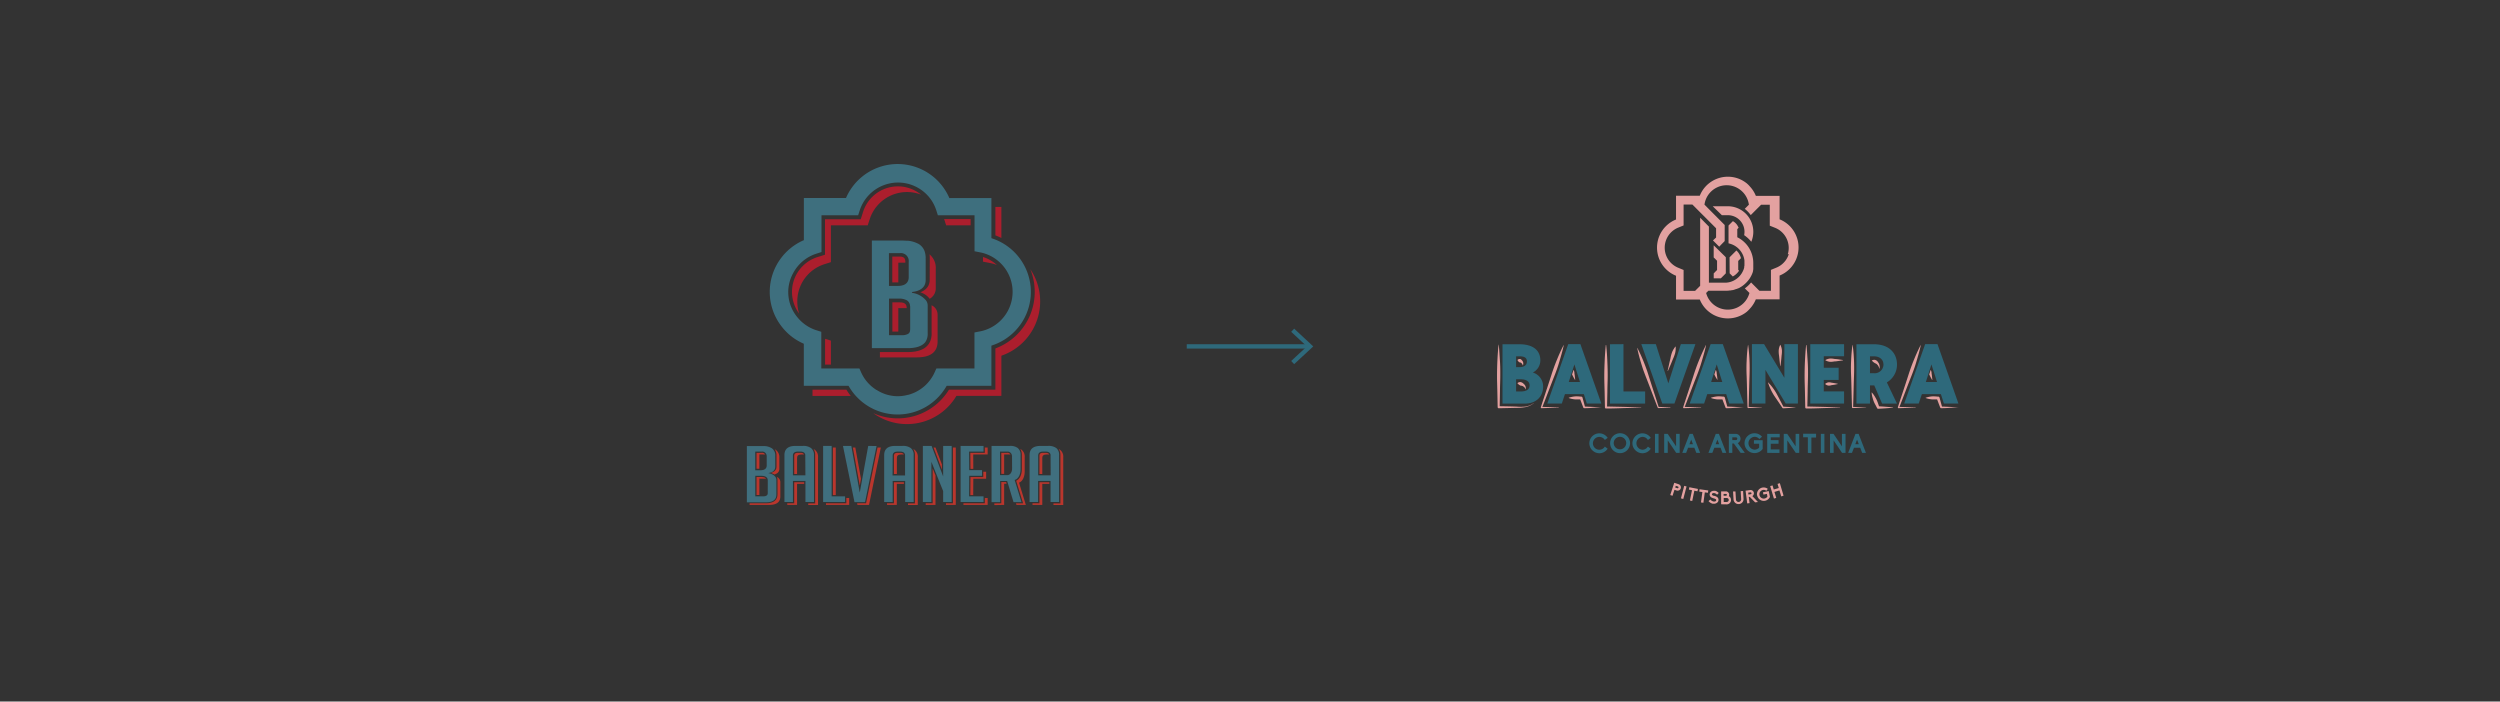 <svg xmlns="http://www.w3.org/2000/svg" id="a2d80be3-20e3-49c9-8e0f-8002b864ca03" data-name="Layer 1" viewBox="0 0 800 224.49"><rect x="0" y="0" width="800" height="224.49" fill="#333333" stroke="none"/><defs><style>.ad68091c-f1ea-4535-9a52-f9cb3784d7a5{fill:#ba362d;}.ae9fb0b2-416d-45b5-99b3-67de7b9835ef{fill:#406f7e;}.a57ff149-56e6-41d8-8b4f-928965c4f06d,.f44a8658-e4c8-4082-8a4b-0cf2c2397cd9{fill:none;}.b0e03ac2-1eb1-41ef-9434-daec427d2589{fill:#ac1e2d;}.ee70e890-f36e-45e0-91da-a07975515336{fill:#3e6f7e;}.e1ac772a-52f3-47e8-8911-004b49c58104{fill:#fff;}.b742ad73-7e64-4050-9c5a-1b985e7008b1{fill:#e3a1a0;}.a3270ece-fdac-48fe-b2cc-583aa04e0f63{fill:#2e697b;}.f44a8658-e4c8-4082-8a4b-0cf2c2397cd9{stroke:#2e697b;stroke-miterlimit:10;stroke-width:1.39px;}</style></defs><title>cambio-01</title><path class="ad68091c-f1ea-4535-9a52-f9cb3784d7a5" d="M244.82,145.43a1.07,1.07,0,0,0-1.08-.52h-1.65V150H243v-4.6Z"></path><path class="ad68091c-f1ea-4535-9a52-f9cb3784d7a5" d="M248.57,152.62a1.76,1.76,0,0,1,.23.89v4.6c0,1.95-1.26,2.94-3.75,2.94h-5.18v.52h6.29q3.56,0,3.55-2.74v-4.6A1.79,1.79,0,0,0,248.57,152.62Z"></path><path class="ad68091c-f1ea-4535-9a52-f9cb3784d7a5" d="M248.48,149.34c0,1-.62,1.69-1.84,2a4.81,4.81,0,0,1,1.16.5q1.59-.47,1.59-1.8v-3.53a2.9,2.9,0,0,0-1.47-2.77,3.54,3.54,0,0,1,.56,2.05Z"></path><path class="ad68091c-f1ea-4535-9a52-f9cb3784d7a5" d="M244.73,153.18l.4,0c-.18-.3-.6-.54-1.52-.54h-1.52v5.76H243v-5.24Z"></path><path class="ad68091c-f1ea-4535-9a52-f9cb3784d7a5" d="M260.35,143.67a3.5,3.5,0,0,1,.51,2v15.42h-2.22v.52h3.13V146.35A2.75,2.75,0,0,0,260.35,143.67Z"></path><path class="ad68091c-f1ea-4535-9a52-f9cb3784d7a5" d="M256.16,144.91h-.85c-1,0-1.16.5-1.16.87v5.91h.91v-5.18c0-.72.46-1.08,1.37-1.08h.84C257.17,145.16,256.89,144.91,256.16,144.91Z"></path><polygon class="ad68091c-f1ea-4535-9a52-f9cb3784d7a5" points="254.15 154.32 254.15 161.05 251.93 161.05 251.93 161.57 255.06 161.57 255.06 154.84 257.33 154.84 257.33 154.32 254.15 154.32"></polygon><polygon class="ad68091c-f1ea-4535-9a52-f9cb3784d7a5" points="275.51 153.22 273.7 143.21 272.92 143.21 275.13 155.37 275.51 153.22"></polygon><polygon class="ad68091c-f1ea-4535-9a52-f9cb3784d7a5" points="277.14 161.05 274.28 161.05 274.38 161.57 278.09 161.57 281.86 143.21 280.81 143.21 277.14 161.05"></polygon><path class="ad68091c-f1ea-4535-9a52-f9cb3784d7a5" d="M292.27,143.67a3.59,3.59,0,0,1,.51,2v15.42h-2.22v.52h3.13V146.35A2.77,2.77,0,0,0,292.27,143.67Z"></path><polygon class="ad68091c-f1ea-4535-9a52-f9cb3784d7a5" points="286.06 154.32 286.06 161.05 283.85 161.05 283.85 161.57 286.98 161.57 286.98 154.84 289.25 154.84 289.25 154.32 286.06 154.32"></polygon><path class="ad68091c-f1ea-4535-9a52-f9cb3784d7a5" d="M288.08,144.91h-.85c-1,0-1.17.5-1.17.87v5.91H287v-5.18c0-.72.45-1.08,1.36-1.08h.85C289.09,145.16,288.81,144.91,288.08,144.91Z"></path><polygon class="ad68091c-f1ea-4535-9a52-f9cb3784d7a5" points="301.4 148.6 299.36 143.21 298.74 143.21 301.4 150.25 301.4 148.6"></polygon><polygon class="ad68091c-f1ea-4535-9a52-f9cb3784d7a5" points="304.94 161.05 302.72 161.05 302.72 161.57 305.85 161.57 305.85 143.21 304.94 143.21 304.94 161.05"></polygon><polygon class="ad68091c-f1ea-4535-9a52-f9cb3784d7a5" points="298.45 161.05 296.23 161.05 296.23 161.57 299.36 161.57 299.36 152.15 298.45 149.87 298.45 161.05"></polygon><polygon class="ad68091c-f1ea-4535-9a52-f9cb3784d7a5" points="310.55 152.67 310.51 158.42 311.43 158.42 311.46 153.19 315.56 153.19 315.56 150.96 314.65 150.96 314.65 152.67 310.55 152.67"></polygon><polygon class="ad68091c-f1ea-4535-9a52-f9cb3784d7a5" points="315.14 144.91 310.51 144.91 310.55 150.04 311.46 150.04 311.43 145.43 316.05 145.43 316.05 143.21 315.14 143.21 315.14 144.91"></polygon><polygon class="ad68091c-f1ea-4535-9a52-f9cb3784d7a5" points="308.3 161.05 308.3 161.57 316.05 161.57 316.05 159.35 315.14 159.35 315.14 161.05 308.3 161.05"></polygon><path class="ad68091c-f1ea-4535-9a52-f9cb3784d7a5" d="M322.27,144.91h-1.85v6.73h.91v-6.21h2A1.06,1.06,0,0,0,322.27,144.91Z"></path><path class="ad68091c-f1ea-4535-9a52-f9cb3784d7a5" d="M327.9,150.88v-4.53a2.76,2.76,0,0,0-1.42-2.71,3.56,3.56,0,0,1,.51,2v4.53c0,1.76-.7,3.18-1.81,3.67l2.21,7.22h-2.28l.16.52h3l-2.18-7.13C327.29,154,327.9,152.48,327.9,150.88Z"></path><polygon class="ad68091c-f1ea-4535-9a52-f9cb3784d7a5" points="320.42 154.27 320.42 161.05 318.19 161.09 318.19 161.63 321.33 161.57 321.33 154.79 322.11 154.79 321.96 154.27 320.42 154.27"></polygon><path class="ad68091c-f1ea-4535-9a52-f9cb3784d7a5" d="M338.82,143.67a3.59,3.59,0,0,1,.51,2v15.42h-2.22v.52h3.13V146.35A2.77,2.77,0,0,0,338.82,143.67Z"></path><path class="ad68091c-f1ea-4535-9a52-f9cb3784d7a5" d="M334.63,144.91h-.85c-1,0-1.16.5-1.16.87v5.91h.91v-5.18c0-.72.45-1.08,1.36-1.08h.85C335.64,145.16,335.36,144.91,334.63,144.91Z"></path><polygon class="ad68091c-f1ea-4535-9a52-f9cb3784d7a5" points="332.62 154.32 332.62 161.05 330.4 161.05 330.4 161.57 333.53 161.57 333.53 154.84 335.79 154.84 335.79 154.32 332.62 154.32"></polygon><rect class="ad68091c-f1ea-4535-9a52-f9cb3784d7a5" x="266.53" y="143.21" width="0.91" height="15.22"></rect><polygon class="ad68091c-f1ea-4535-9a52-f9cb3784d7a5" points="270.83 161.05 264.32 161.05 264.32 161.57 271.74 161.57 271.74 159.35 270.83 159.35 270.83 161.05"></polygon><path class="ae9fb0b2-416d-45b5-99b3-67de7b9835ef" d="M247.89,152.34h0a2.06,2.06,0,0,0-.48-.38,3,3,0,0,0-.57-.29h0a4.6,4.6,0,0,0-.86-.26h0l-.12,0v-.06l.12,0H246a4.43,4.43,0,0,0,.72-.19h0a1.85,1.85,0,0,0,1.36-1.76v-3.53a2.76,2.76,0,0,0-1.06-2.4,4.88,4.88,0,0,0-2.91-.72H239v18h6.09c2.25,0,3.35-.83,3.35-2.54v-4.6A1.64,1.64,0,0,0,247.89,152.34Zm-6.21-7.83h2.06a1.39,1.39,0,0,1,1.53,1,2,2,0,0,1,.08.57v2.86c0,.7-.35,1.54-2,1.54h-1.67Zm4,13.32c0,.45-.25,1-1.44,1h-2.55v-6.57h1.93c1.31,0,1.83.48,2,1a1.64,1.64,0,0,1,.07.48Z"></path><path class="ae9fb0b2-416d-45b5-99b3-67de7b9835ef" d="M259.51,143.37a4.16,4.16,0,0,0-2.6-.68h-2.35c-2.38,0-3.54,1-3.54,2.94v15h2.72v-6.73h4v6.73h2.73v-15A2.67,2.67,0,0,0,259.51,143.37Zm-1.78,8.73h-4v-6.32c0-.58.28-1.27,1.57-1.27h.85c1.07,0,1.44.47,1.54,1a1.63,1.63,0,0,1,0,.31Z"></path><path class="ae9fb0b2-416d-45b5-99b3-67de7b9835ef" d="M277.83,142.69l-2.11,11.66h0l-.6,3.29-2.61-14.43-.09-.52h-2.67l3.69,18h3.37l3.58-17.44.11-.52Z"></path><path class="ae9fb0b2-416d-45b5-99b3-67de7b9835ef" d="M291.43,143.37a4.16,4.16,0,0,0-2.6-.68h-2.35c-2.38,0-3.54,1-3.54,2.94v15h2.72v-6.73h4v6.73h2.72v-15A2.66,2.66,0,0,0,291.43,143.37Zm-5.77,2.41c0-.58.27-1.27,1.57-1.27h.85c1.07,0,1.44.47,1.54,1a1.63,1.63,0,0,1,0,.31v6.32h-4Z"></path><polygon class="ae9fb0b2-416d-45b5-99b3-67de7b9835ef" points="301.81 142.69 301.81 149.67 301.81 152.47 298.31 143.21 298.11 142.69 295.32 142.69 295.32 160.65 296.23 160.65 298.05 160.65 298.05 147.78 299.36 151.06 301.81 157.15 301.81 160.65 302.72 160.65 304.53 160.65 304.53 143.21 304.53 142.69 301.81 142.69"></polygon><polygon class="ae9fb0b2-416d-45b5-99b3-67de7b9835ef" points="307.39 142.69 307.39 160.65 308.3 160.65 314.73 160.65 314.73 159.35 314.73 158.83 311.43 158.83 310.11 158.83 310.15 152.26 314.25 152.26 314.25 150.96 314.25 150.44 311.46 150.44 310.15 150.44 310.11 144.51 314.73 144.51 314.73 143.21 314.73 142.69 307.39 142.69"></polygon><path class="ae9fb0b2-416d-45b5-99b3-67de7b9835ef" d="M324.69,153.59l.18-.07c1-.36,1.72-1.68,1.72-3.36v-4.53a2.7,2.7,0,0,0-.93-2.28,3.89,3.89,0,0,0-2.45-.66H317.3l0,18h.92l1.83,0v-6.78h2.24l.28.92,1.76,5.86h2.54Zm-.82-3.59c0,1-.55,2.05-1.6,2.05H320v-7.53h2.25a1.38,1.38,0,0,1,1.52,1,2,2,0,0,1,.08.57Z"></path><path class="ae9fb0b2-416d-45b5-99b3-67de7b9835ef" d="M338,143.37a4.16,4.16,0,0,0-2.6-.68H333c-2.38,0-3.54,1-3.54,2.94v15h2.72v-6.73h4v6.73h2.72v-15A2.66,2.66,0,0,0,338,143.37Zm-1.78,8.73h-4v-6.32c0-.58.27-1.27,1.57-1.27h.85c1.07,0,1.44.47,1.54,1a1.63,1.63,0,0,1,0,.31Z"></path><polygon class="ae9fb0b2-416d-45b5-99b3-67de7b9835ef" points="267.44 158.83 266.13 158.83 266.13 143.21 266.13 142.69 263.4 142.69 263.4 160.65 264.32 160.65 270.42 160.65 270.42 159.35 270.42 158.83 267.44 158.83"></polygon><path class="a57ff149-56e6-41d8-8b4f-928965c4f06d" d="M288,77a8.88,8.88,0,0,1,3.2.92A8.78,8.78,0,0,0,288,77Z"></path><path class="a57ff149-56e6-41d8-8b4f-928965c4f06d" d="M289.44,77l.31,0Z"></path><path class="a57ff149-56e6-41d8-8b4f-928965c4f06d" d="M289.55,77.93l.1.07Z"></path><path class="a57ff149-56e6-41d8-8b4f-928965c4f06d" d="M290.67,107.17a1.27,1.27,0,0,0,.94-1.16A1.65,1.65,0,0,1,290.67,107.17Z"></path><path class="b0e03ac2-1eb1-41ef-9434-daec427d2589" d="M289.71,84.06V83.8c0-1.18-.51-1.69-1.72-1.69h-2.46v8.25h1.93V84.06Z"></path><path class="b0e03ac2-1eb1-41ef-9434-daec427d2589" d="M290.14,98.6v-.19c0-1.66-1.67-1.66-2.39-1.66h-2.19v9.37h1.9V98.6Z"></path><path class="b0e03ac2-1eb1-41ef-9434-daec427d2589" d="M297.5,89.59c0,1.36-.58,3-3,3.94a6,6,0,0,1,3,2.08,3.79,3.79,0,0,0,1.94-3.33V86.12a5.6,5.6,0,0,0-2-4.73,9.48,9.48,0,0,1,.09,1.33Z"></path><path class="b0e03ac2-1eb1-41ef-9434-daec427d2589" d="M298.13,106.66c0,4.94-4.11,6-7.56,6h-9v1.7h11.8q6.66,0,6.66-5.13v-8.63a3.27,3.27,0,0,0-1.92-2.91v9Z"></path><path class="b0e03ac2-1eb1-41ef-9434-daec427d2589" d="M329.69,86.14a19.3,19.3,0,0,1-11.16,25.36v13.2H303.67a19.23,19.23,0,0,1-24.23,7.51,18.38,18.38,0,0,0,26.62-5.54h14.38V113.83a18.38,18.38,0,0,0,9.25-27.69Z"></path><path class="b0e03ac2-1eb1-41ef-9434-daec427d2589" d="M316.92,84.19a12.14,12.14,0,0,1,2.08.61,11.57,11.57,0,0,0-4.45-2.56v1.48Z"></path><path class="b0e03ac2-1eb1-41ef-9434-daec427d2589" d="M260,124.7v2h12.24a19.4,19.4,0,0,1-1.39-2Z"></path><path class="b0e03ac2-1eb1-41ef-9434-daec427d2589" d="M255.14,96.44a12.45,12.45,0,0,1,8.69-11.9l2.06-.66V72.11h11.78l.65-2a12.54,12.54,0,0,1,16.41-7.83,11.69,11.69,0,0,0-18.52,5.44l-.78,2.44H264V81.5l-2.45.78a11.68,11.68,0,0,0-5.82,18.07A12.65,12.65,0,0,1,255.14,96.44Z"></path><polygon class="b0e03ac2-1eb1-41ef-9434-daec427d2589" points="264.03 108.41 264.03 116.68 265.89 116.68 265.89 109 264.03 108.41"></polygon><path class="b0e03ac2-1eb1-41ef-9434-daec427d2589" d="M320.44,76.15V66.21h-1.91v9.11A20.38,20.38,0,0,1,320.44,76.15Z"></path><polygon class="b0e03ac2-1eb1-41ef-9434-daec427d2589" points="310.6 72.11 310.6 70.11 302.13 70.11 302.77 72.11 310.6 72.11"></polygon><path class="ee70e890-f36e-45e0-91da-a07975515336" d="M296.32,96.13h0a7,7,0,0,0-3.68-2.27,2.11,2.11,0,0,0-.3-.07l-.51-.11v-.24l.55-.08c.33-.06.63-.12.91-.2h0c2.92-.84,2.92-3,2.92-3.57V82.72a6.76,6.76,0,0,0-.28-2.15A4.48,4.48,0,0,0,293.85,78l-.1-.06-.06,0a8.88,8.88,0,0,0-3.2-.91h0l-.31,0c-.45,0-.92-.06-1.43-.06H279v34.44h11.44c2.73,0,4.62-.64,5.67-1.94a4.59,4.59,0,0,0,.75-2.73v-9a2.67,2.67,0,0,0-.08-.64A2.84,2.84,0,0,0,296.32,96.13ZM284.46,81H288a2.53,2.53,0,0,1,2.79,2.81v4.86c0,2.39-2,2.8-3.32,2.82h-3Zm6.8,17.63v6.7a2.8,2.8,0,0,1-.05.48,1.31,1.31,0,0,1-.94,1.17,3.56,3.56,0,0,1-1.51.28h-4.27V95.55h3.28a4.82,4.82,0,0,1,2.07.39,2.06,2.06,0,0,1,1.34,1.65,4.11,4.11,0,0,1,.08.77Z"></path><path class="ee70e890-f36e-45e0-91da-a07975515336" d="M325.67,81.86h0a18,18,0,0,0-8-5.5l-.42-.14V63.38H303.8l-.17-.37a17.83,17.83,0,0,0-2.4-3.86h0a17.58,17.58,0,0,0-4.2-3.77A18,18,0,0,0,270.88,63l-.17.37H257.24V76.85l-.37.16a18,18,0,0,0-7,5.67,18,18,0,0,0,0,21.47,18.71,18.71,0,0,0,2.78,3,18,18,0,0,0,4.2,2.68l.37.17v13.46h14.31l.19.31a18.27,18.27,0,0,0,2.14,2.92h0a18.49,18.49,0,0,0,1.41,1.39,18,18,0,0,0,27.48-4.31l.19-.31h14.31V110.61l.42-.15a18,18,0,0,0,8-28.6Zm-12,24.17-1.84.36V117.9H299.65l-.61,1.34a12.92,12.92,0,0,1-8.45,7.12l-.12,0a12.32,12.32,0,0,1-3.22.43,12.45,12.45,0,0,1-6.71-2l-.07,0-.48-.32a12.83,12.83,0,0,1-3.58-3.72h0a14,14,0,0,1-.82-1.53L275,117.9H262.81V106.17l-1.6-.5a12.84,12.84,0,0,1-6-4.09l0,0a12.54,12.54,0,0,1-1.39-14.2,12.85,12.85,0,0,1,7.46-6.22l1.6-.51V68.89h11.73l.51-1.59a12.9,12.9,0,0,1,23-3.13,13.27,13.27,0,0,1,1.49,3.13l.51,1.59h11.73V80.4l1.84.36c.3.06.59.13.89.21a12.89,12.89,0,0,1-.89,25.06Z"></path><path class="e1ac772a-52f3-47e8-8911-004b49c58104" d="M289.57,77.9l.06,0Z"></path><path class="e1ac772a-52f3-47e8-8911-004b49c58104" d="M289.59,77h0Z"></path><path class="b742ad73-7e64-4050-9c5a-1b985e7008b1" d="M553.49,87.47l1,1a5.4,5.4,0,0,0,2-1.84l-.26-.26V83.5l.88-.89a5,5,0,0,0-1.46-2.46l-2.19,2.19Z"></path><path class="b742ad73-7e64-4050-9c5a-1b985e7008b1" d="M569.47,70.28V62.67h-7.6a9.69,9.69,0,0,0-1.91-3,8.58,8.58,0,0,0-1-1,10.07,10.07,0,0,0-1.79-1.14,9.69,9.69,0,0,0-9.13.34,6.1,6.1,0,0,0-.6.38,9.63,9.63,0,0,0-1.61,1.38,9.79,9.79,0,0,0-1.9,3h-7.6v7.61a9.7,9.7,0,0,0,0,18v7.6h7.6a9.5,9.5,0,0,0,.63,1.28,9.64,9.64,0,0,0,2.88,3.08c.19.13.39.26.6.38a9.73,9.73,0,0,0,9.13.33,9.48,9.48,0,0,0,1.79-1.13,10.56,10.56,0,0,0,1-1,9.62,9.62,0,0,0,1.91-3h7.6v-7.6a9.71,9.71,0,0,0,0-18Zm2.95,11a6.86,6.86,0,0,1-2.63,3.63,8.7,8.7,0,0,1-.89.53c-.16.07-.32.15-.48.21l-1.72.71v6.69H563l-2.65-2.66a10.59,10.59,0,0,1-2,1.89l1.47,1.47a7.17,7.17,0,0,1-13.86,0l.72-.71h5.58a8.54,8.54,0,0,0,1.34-.1l.21,0,.46-.09.16,0,.52-.14.16-.06.54-.19.11,0,.49-.22.08,0c.18-.09.36-.18.53-.28l.09-.06a5.84,5.84,0,0,0,.53-.33h0a9.45,9.45,0,0,0,2-1.89h0l.22-.29v0l.2-.28,0,0,.18-.29,0,0c.06-.1.12-.2.17-.3v0a8.06,8.06,0,0,0,.6-1.34v0l.09-.26a.93.93,0,0,1,0-.13l.06-.23s0-.11,0-.16a2.25,2.25,0,0,1,.05-.22c0-.06,0-.12,0-.19s0-.13,0-.2l0-.21,0-.19,0-.23c0-.06,0-.12,0-.18s0-.18,0-.27,0-.1,0-.15,0-.28,0-.42a9.18,9.18,0,0,0-5.12-8.22v-2.6l.43-.44a6.82,6.82,0,0,0-.34-.66,3.88,3.88,0,0,0-1.5-1.45l-1.39,1.39v5.71a4.37,4.37,0,0,1,.49.12l.18.06.29.1.22.08.21.1.26.12.11.06a6.46,6.46,0,0,1,3.13,3.85h0c.05.18.09.36.13.54v0a4.46,4.46,0,0,1,.07.51s0,.06,0,.09q0,.3,0,.6a5.25,5.25,0,0,1,0,.56,1.36,1.36,0,0,0,0,.2c0,.11,0,.22-.05.33s0,.17,0,.26l-.06.25c0,.1-.05.2-.08.29l-.06.18c0,.11-.08.22-.13.34v0a6.43,6.43,0,0,1-2.71,3.09h0l-.17.1h0a6.25,6.25,0,0,1-2.68.76h-5.43V72.51l-2.8-2.84V91.46l-1.62,1.62h-3.68V86.39l-1.72-.71a6.93,6.93,0,0,1,0-12.84l1.72-.7v-6.7h2.8l7.6,7.61V76l-1,.94,2,2,.68-.71,1.07-1.09V72l-6.47-6.51h0v0h0v0a7.17,7.17,0,0,1,14.22.06h-.05v0l-1.28,1.28a9.64,9.64,0,0,1,1.92,2l3.3-3.31h2.79v6.7l1.75.7a6.94,6.94,0,0,1,4,8.47Z"></path><path class="b742ad73-7e64-4050-9c5a-1b985e7008b1" d="M552.89,66h-4.82L551,68.86h1.91a5.33,5.33,0,0,1,5.33,5.33,6.14,6.14,0,0,1-.11,1.06,10.54,10.54,0,0,1,2.29,2.12,8.39,8.39,0,0,0,.64-3.18A8.17,8.17,0,0,0,552.89,66Z"></path><polygon class="b742ad73-7e64-4050-9c5a-1b985e7008b1" points="548.38 78.5 548.38 82.38 549.46 83.44 549.46 86.39 548.39 87.48 548.39 89.06 550.67 89.06 552.26 87.47 552.26 82.32 548.38 78.5"></polygon><path class="b742ad73-7e64-4050-9c5a-1b985e7008b1" d="M563.67,130.36l-4.11-.15c.11-3.27.16-6.55.28-9.82.06-1.67.07-3.34,0-5s-.2-3.33-.43-5c0,0,0,0,0,0a.05.05,0,0,0-.05,0,49.85,49.85,0,0,0-.43,5c-.09,1.67-.08,3.34,0,5,.12,3.34.16,6.68.28,10h0a.19.19,0,0,0,.21.19l4.32-.15a.05.05,0,0,0,0-.1Z"></path><path class="b742ad73-7e64-4050-9c5a-1b985e7008b1" d="M574.45,130.36l-2-.13-1.77-.1-1-1.93-1.09-2.07a16.91,16.91,0,0,0-1.28-2,15.29,15.29,0,0,0-1.55-1.79s0,0,0,0a.07.07,0,0,0,0,.07,18,18,0,0,0,2,4.25l1.32,1.93,1.3,1.95v0a.3.3,0,0,0,.24.12l1.94-.11,2-.13a.05.05,0,0,0,0-.05A0,0,0,0,0,574.45,130.36Z"></path><path class="b742ad73-7e64-4050-9c5a-1b985e7008b1" d="M569.47,115.46c.07.57.12,1.13.21,1.7a0,0,0,0,0,0,0,0,0,0,0,0,.06,0c.09-.57.14-1.13.21-1.7s.11-1.13.16-1.69a8.09,8.09,0,0,0,.1-1.7,4.88,4.88,0,0,0-.47-1.69l0,0a.06.06,0,0,0-.08,0,4.88,4.88,0,0,0-.47,1.69,8.09,8.09,0,0,0,.1,1.7C569.36,114.33,569.41,114.9,569.47,115.46Z"></path><path class="a3270ece-fdac-48fe-b2cc-583aa04e0f63" d="M575.33,110.13v19h-3.9l-6.49-10.76v10.76h-4.32v-19h3.89L571,120.89V110.13Z"></path><path class="b742ad73-7e64-4050-9c5a-1b985e7008b1" d="M588.83,130.36l-5.41-.16-5.07-.12.1-4.68c0-1.67.09-3.34.11-5s0-3.34-.12-5-.19-3.33-.37-5c0,0,0,0-.05,0a.06.06,0,0,0-.06,0c-.18,1.67-.29,3.34-.37,5s-.12,3.34-.12,5,.08,3.34.11,5l.1,5h0a.34.34,0,0,0,.33.32c1.81,0,3.61-.07,5.41-.13l5.41-.15a0,0,0,0,0,0-.1Z"></path><path class="b742ad73-7e64-4050-9c5a-1b985e7008b1" d="M586.09,123.25q.48-.06,1-.15c.33-.07.65-.13,1-.21,0,0,0,0,0,0a.06.06,0,0,0,0-.07c-.32-.08-.64-.13-1-.2s-.64-.12-1-.16a3,3,0,0,0-1-.11,2.08,2.08,0,0,0-1,.47h0a.07.07,0,0,0,0,.1,2,2,0,0,0,1,.47A2.5,2.5,0,0,0,586.09,123.25Z"></path><path class="b742ad73-7e64-4050-9c5a-1b985e7008b1" d="M589.75,115.21c-.46-.08-.93-.13-1.4-.21s-.93-.11-1.4-.15a5.52,5.52,0,0,0-1.4-.11,3.68,3.68,0,0,0-1.4.47s0,0,0,0a.07.07,0,0,0,0,.09,3.52,3.52,0,0,0,1.4.47,5.1,5.1,0,0,0,1.4-.11c.47,0,.94-.09,1.4-.15s.94-.13,1.4-.21a.1.1,0,0,0,0,0A.08.08,0,0,0,589.75,115.21Z"></path><path class="a3270ece-fdac-48fe-b2cc-583aa04e0f63" d="M583.61,114v3.68h4.76v3.89h-4.76v3.68h6.49v3.89H579.29v-19H590.1V114Z"></path><path class="b742ad73-7e64-4050-9c5a-1b985e7008b1" d="M597.11,130.36l-4.11-.15c.11-3.27.16-6.55.28-9.82.06-1.67.07-3.34,0-5s-.2-3.33-.43-5c0,0,0,0,0,0a.06.06,0,0,0-.06,0,49.85,49.85,0,0,0-.43,5c-.09,1.67-.08,3.34,0,5,.12,3.34.16,6.68.28,10h0a.2.2,0,0,0,.21.19l4.32-.15a0,0,0,0,0,0-.05S597.14,130.36,597.11,130.36Z"></path><path class="b742ad73-7e64-4050-9c5a-1b985e7008b1" d="M605.77,130.36c-.8-.08-1.59-.14-2.38-.2s-1.39-.1-2.09-.14c-.12-.34-.24-.67-.35-1a10.56,10.56,0,0,0-.49-1.21c-.2-.39-.42-.77-.66-1.15a7.42,7.42,0,0,0-.82-1.07l0,0a.06.06,0,0,0-.06.06,8.2,8.2,0,0,0,.22,1.33c.11.43.24.85.38,1.27a8.56,8.56,0,0,0,.55,1.19c.21.39.41.78.61,1.17l0,0a.37.37,0,0,0,.35.2l2.38-.15c.79-.07,1.58-.12,2.38-.2a0,0,0,0,0,0-.05S605.8,130.36,605.77,130.36Z"></path><path class="b742ad73-7e64-4050-9c5a-1b985e7008b1" d="M599.8,116.09c.2.18.48.21.69.38a2.4,2.4,0,0,1,.55.63,3.37,3.37,0,0,1,.35.87s0,0,0,0a0,0,0,0,0,.06,0,3,3,0,0,0,0-1,2.4,2.4,0,0,0-.43-1,1.7,1.7,0,0,0-.85-.76,1.4,1.4,0,0,0-1.14.13h0a.07.07,0,0,0,0,.1A4.28,4.28,0,0,0,599.8,116.09Z"></path><path class="a3270ece-fdac-48fe-b2cc-583aa04e0f63" d="M603.79,122.37l3.25,6.79h-4.76l-2.52-5.84h-1.37v5.84h-4.33v-19h5.57c5.14,0,7.41,3.08,7.41,6.49A6.58,6.58,0,0,1,603.79,122.37Zm-5.4-2.94h1.21a2.82,2.82,0,0,0,3.11-2.71c0-1.7-1.24-2.7-3.11-2.7h-1.21Z"></path><path class="b742ad73-7e64-4050-9c5a-1b985e7008b1" d="M500.27,110.6c-.81,1.57-1.51,3.18-2.17,4.8s-1.24,3.27-1.77,4.95c-1.07,3.33-2.2,6.65-3.27,10h0a.15.15,0,0,0,0,.07.21.21,0,0,0,.21.2l5.51-.16a.05.05,0,0,0,0-.1l-5.21-.15c1.25-3.17,2.44-6.37,3.69-9.54.65-1.62,1.25-3.27,1.75-5s1-3.36,1.37-5.09a.07.07,0,0,0,0-.06A.05.05,0,0,0,500.27,110.6Z"></path><path class="b742ad73-7e64-4050-9c5a-1b985e7008b1" d="M512.45,130.36l-2.76-.15-2.51-.11-.78-2.86a.43.43,0,0,0-.37-.32H506c-.32,0-.65-.07-1-.07a6.24,6.24,0,0,0-1,0,8.29,8.29,0,0,0-1,.15,6,6,0,0,0-1,.29,0,0,0,0,0,0,0,.05.05,0,0,0,0,.07,6,6,0,0,0,1,.29,8.29,8.29,0,0,0,1,.15,6.24,6.24,0,0,0,1,0c.22,0,.44,0,.66,0l1,2.63v0a.29.29,0,0,0,.29.19q1.38,0,2.76-.12l2.76-.14a.05.05,0,0,0,0-.05A0,0,0,0,0,512.45,130.36Z"></path><path class="b742ad73-7e64-4050-9c5a-1b985e7008b1" d="M504,121.6l0,0a.05.05,0,0,0,.05-.06c0-.33-.06-.66-.09-1s-.08-.65-.14-1a2.53,2.53,0,0,0-.19-1l-.1-.17-.47,1.45c.13.27.26.54.4.81S503.87,121.31,504,121.6Z"></path><path class="a3270ece-fdac-48fe-b2cc-583aa04e0f63" d="M506.84,126.13h-6.06l-1,3h-4.65l6.7-19h3.9l6.7,19h-4.65Zm-1.25-3.89-1.78-5.62L502,122.24Z"></path><path class="b742ad73-7e64-4050-9c5a-1b985e7008b1" d="M545.81,110.6c-.81,1.57-1.51,3.18-2.17,4.8s-1.25,3.27-1.77,4.95c-1.07,3.33-2.2,6.65-3.27,10h0a.15.15,0,0,0,0,.07.2.2,0,0,0,.21.2l5.51-.16a.05.05,0,1,0,0-.1l-5.21-.15c1.25-3.17,2.44-6.37,3.69-9.54.65-1.62,1.25-3.27,1.75-5s1-3.36,1.37-5.09a.07.07,0,0,0,0-.06A.05.05,0,0,0,545.81,110.6Z"></path><path class="b742ad73-7e64-4050-9c5a-1b985e7008b1" d="M558,130.36l-2.76-.15-2.51-.11-.78-2.86a.44.44,0,0,0-.38-.32h-.06c-.33,0-.65-.07-1-.07a6.44,6.44,0,0,0-1,0,8.46,8.46,0,0,0-1,.15,6,6,0,0,0-1,.29,0,0,0,0,0,0,0,.05.05,0,0,0,0,.07,6,6,0,0,0,1,.29,8.46,8.46,0,0,0,1,.15,6.44,6.44,0,0,0,1,0c.22,0,.44,0,.66,0l1,2.63v0a.29.29,0,0,0,.29.19q1.38,0,2.76-.12l2.76-.14s0,0,0-.05A.05.05,0,0,0,558,130.36Z"></path><path class="b742ad73-7e64-4050-9c5a-1b985e7008b1" d="M549.58,121.6l0,0a.06.06,0,0,0,0-.06c0-.33-.06-.66-.09-1s-.08-.65-.14-1a2.53,2.53,0,0,0-.19-1,1,1,0,0,0-.11-.17l-.46,1.45c.13.27.26.54.4.81S549.41,121.31,549.58,121.6Z"></path><path class="a3270ece-fdac-48fe-b2cc-583aa04e0f63" d="M552.38,126.13h-6.06l-1,3H540.7l6.7-19h3.9l6.7,19h-4.65Zm-1.25-3.89-1.78-5.62-1.79,5.62Z"></path><path class="b742ad73-7e64-4050-9c5a-1b985e7008b1" d="M614.52,110.6c-.81,1.57-1.51,3.18-2.17,4.8s-1.24,3.27-1.77,4.95c-1.07,3.33-2.2,6.65-3.27,10h0a.15.15,0,0,0,0,.07.2.2,0,0,0,.21.2l5.51-.16a0,0,0,1,0,0-.1l-5.21-.15c1.25-3.17,2.44-6.37,3.69-9.54.65-1.62,1.25-3.27,1.75-5s1-3.36,1.37-5.09a.07.07,0,0,0,0-.06A.05.05,0,0,0,614.52,110.6Z"></path><path class="b742ad73-7e64-4050-9c5a-1b985e7008b1" d="M626.7,130.36l-2.76-.15-2.51-.11-.78-2.86a.43.43,0,0,0-.37-.32h-.07c-.32,0-.65-.07-1-.07a6.44,6.44,0,0,0-1,0,8.46,8.46,0,0,0-1,.15,6,6,0,0,0-1,.29,0,0,0,0,0,0,0,.05.05,0,0,0,0,.07,6,6,0,0,0,1,.29,8.46,8.46,0,0,0,1,.15,6.44,6.44,0,0,0,1,0c.22,0,.44,0,.66,0l1,2.63v0a.29.29,0,0,0,.29.19q1.38,0,2.76-.12l2.76-.14a.05.05,0,0,0,0-.05A0,0,0,0,0,626.7,130.36Z"></path><path class="b742ad73-7e64-4050-9c5a-1b985e7008b1" d="M618.29,121.6l.05,0a.05.05,0,0,0,0-.06c0-.33-.06-.66-.09-1s-.08-.65-.14-1a2.53,2.53,0,0,0-.19-1l-.1-.17-.47,1.45c.13.27.26.54.4.81S618.12,121.31,618.29,121.6Z"></path><path class="a3270ece-fdac-48fe-b2cc-583aa04e0f63" d="M621.09,126.13H615l-1,3h-4.65l6.7-19H620l6.7,19h-4.65Zm-1.25-3.89-1.78-5.62-1.79,5.62Z"></path><path class="a3270ece-fdac-48fe-b2cc-583aa04e0f63" d="M493.8,123.7c0,3.14-2.11,5.46-6,5.46h-7v-19h5.41c4.16,0,6.7,1.78,6.7,5.19a4.37,4.37,0,0,1-2.4,3.86A4.62,4.62,0,0,1,493.8,123.7Zm-8.65-6.22h1.08c1.65,0,2.38-.73,2.38-1.84s-.73-1.62-2.38-1.62h-1.08Zm4.32,5.84c0-1.19-1-1.95-2.81-1.95h-1.51v3.9h1.51C488.5,125.27,489.47,124.56,489.47,123.32Z"></path><path class="b742ad73-7e64-4050-9c5a-1b985e7008b1" d="M490.61,129.11a5.79,5.79,0,0,1-2.57,1,15.47,15.47,0,0,1-2.81,0c-1.78-.06-3.56-.09-5.33-.12l.09-4.68c0-1.67.09-3.34.1-5s0-3.34-.12-5-.19-3.33-.37-5a0,0,0,0,0,0,0,.06.06,0,0,0-.06,0c-.18,1.67-.29,3.34-.37,5s-.12,3.34-.12,5,.07,3.34.1,5l.1,5h0a.35.35,0,0,0,.34.33l5.68-.13a16.1,16.1,0,0,0,2.85-.22,6,6,0,0,0,2.59-1.2,0,0,0,0,0,0-.07A.05.05,0,0,0,490.61,129.11Z"></path><path class="b742ad73-7e64-4050-9c5a-1b985e7008b1" d="M486.11,115.87c.13.13.33.08.48.15a1.06,1.06,0,0,1,.4.31,1.64,1.64,0,0,1,.29.56s0,0,0,0a.05.05,0,0,0,.07,0,1.8,1.8,0,0,0,.09-.74,1.39,1.39,0,0,0-.35-.77c-.18-.21-.38-.47-.66-.49a1,1,0,0,0-.81.27.08.08,0,0,0,0,.1A1.71,1.71,0,0,0,486.11,115.87Z"></path><path class="b742ad73-7e64-4050-9c5a-1b985e7008b1" d="M486.37,123.3c.22.14.5.1.73.19a1.84,1.84,0,0,1,.64.39,1.4,1.4,0,0,1,.41.69s0,0,0,0,.06,0,.06,0a1.58,1.58,0,0,0-.07-1,2.12,2.12,0,0,0-.64-.81,1.68,1.68,0,0,0-.89-.49,1.39,1.39,0,0,0-1,.3h0a.08.08,0,0,0,0,.1A2.67,2.67,0,0,0,486.37,123.3Z"></path><path class="b742ad73-7e64-4050-9c5a-1b985e7008b1" d="M525.16,130.36l-5.62-.16-5.28-.12.1-4.68c0-1.67.09-3.34.1-5s-.05-3.34-.12-5-.19-3.33-.37-5a0,0,0,0,0-.05,0,.06.06,0,0,0-.06,0c-.17,1.67-.29,3.34-.36,5s-.13,3.34-.13,5,.07,3.34.11,5l.1,5h0a.32.32,0,0,0,.34.32c1.87,0,3.75-.07,5.62-.13l5.62-.15a.06.06,0,0,0,.06-.05A.06.06,0,0,0,525.16,130.36Z"></path><path class="a3270ece-fdac-48fe-b2cc-583aa04e0f63" d="M519.51,110.13v15.14h6.93v3.89H515.19v-19Z"></path><path class="b742ad73-7e64-4050-9c5a-1b985e7008b1" d="M534.55,130.46l-3.89.13a.16.16,0,0,1-.17-.11h0c-1.24-3.13-2.4-6.29-3.63-9.42-.31-.78-.61-1.57-.9-2.36s-.53-1.59-.78-2.4c-.49-1.61-.93-3.23-1.27-4.9a.06.06,0,0,1,.05-.06s0,0,0,0a50.12,50.12,0,0,1,2.09,4.61c.31.78.61,1.57.89,2.36s.53,1.6.78,2.4c1,3.21,2.08,6.4,3.08,9.62l-.18-.13,3.89.14a.05.05,0,1,1,0,.1Z"></path><path class="b742ad73-7e64-4050-9c5a-1b985e7008b1" d="M533.64,118.72c.13-.68.29-1.35.43-2s.3-1.33.47-2a11.32,11.32,0,0,1,.52-2,7.31,7.31,0,0,1,1.07-1.81.06.06,0,0,1,.08,0l0,0a6.92,6.92,0,0,1-.17,2.1,12.37,12.37,0,0,1-.72,1.92c-.25.64-.51,1.27-.78,1.9s-.53,1.26-.82,1.89a0,0,0,0,1-.07,0A.05.05,0,0,1,533.64,118.72Z"></path><path class="a3270ece-fdac-48fe-b2cc-583aa04e0f63" d="M542.53,110.13l-6.71,19h-3.89l-6.71-19h4.65l4,12.54,4-12.54Z"></path><path class="a3270ece-fdac-48fe-b2cc-583aa04e0f63" d="M510.53,144.77a3.36,3.36,0,0,1-1-.69,2.81,2.81,0,0,1-.68-1,2.9,2.9,0,0,1-.26-1.24,3.19,3.19,0,0,1,5.74-1.9l.14.17-.92.68-.12-.17a2.06,2.06,0,0,0-3.7,1.22,2.05,2.05,0,0,0,3.7,1.24l.12-.16.91.67-.14.17a3,3,0,0,1-1.12.94,3.13,3.13,0,0,1-1.42.34A3.27,3.27,0,0,1,510.53,144.77Z"></path><path class="a3270ece-fdac-48fe-b2cc-583aa04e0f63" d="M515.24,141.83a3.19,3.19,0,1,1,3.18,3.18A3.19,3.19,0,0,1,515.24,141.83Zm1.15,0a2,2,0,1,0,2-2.05A2,2,0,0,0,516.39,141.83Z"></path><path class="a3270ece-fdac-48fe-b2cc-583aa04e0f63" d="M524.32,144.77a3.36,3.36,0,0,1-1-.69,3,3,0,0,1-.69-1,3.05,3.05,0,0,1-.25-1.24,3.19,3.19,0,0,1,5.74-1.9l.14.17-.92.68-.13-.17a2,2,0,0,0-1.64-.82,2.06,2.06,0,0,0,0,4.11,2,2,0,0,0,1.64-.83l.13-.16.91.67-.14.17a3.09,3.09,0,0,1-1.12.94,3.13,3.13,0,0,1-1.42.34A3.27,3.27,0,0,1,524.32,144.77Z"></path><path class="a3270ece-fdac-48fe-b2cc-583aa04e0f63" d="M529.59,144.92v-6.09h1.15v6.09Z"></path><path class="a3270ece-fdac-48fe-b2cc-583aa04e0f63" d="M536.39,144.92l-2.71-4v4h-1.14v-6.09h1.11l2.7,4v-4h1.14v6.09Z"></path><path class="a3270ece-fdac-48fe-b2cc-583aa04e0f63" d="M542.82,144.92l-.63-1.64h-2l-.63,1.64h-1.23l2.35-6.09h1l2.36,6.09Zm-1.07-2.77-.57-1.48-.56,1.48Z"></path><path class="a3270ece-fdac-48fe-b2cc-583aa04e0f63" d="M551.2,144.92l-.62-1.64h-2l-.63,1.64H546.7l2.35-6.09h1l2.36,6.09Zm-1.07-2.77-.56-1.48-.57,1.48Z"></path><path class="a3270ece-fdac-48fe-b2cc-583aa04e0f63" d="M557,144.92l-2.17-3h-.49v3h-1.11v-6.09h2.18a1.54,1.54,0,0,1,1.1.46,1.52,1.52,0,0,1,.46,1.09,1.59,1.59,0,0,1-.89,1.42l2.27,3.12Zm-1.59-4.09a.45.45,0,1,0,0-.89h-1.07v.89Z"></path><path class="a3270ece-fdac-48fe-b2cc-583aa04e0f63" d="M558.25,141.82a3.19,3.19,0,0,1,3.18-3.18,3.17,3.17,0,0,1,2.26.94l.16.16-.84.75-.15-.14a1.94,1.94,0,0,0-1.43-.57,2.06,2.06,0,0,0,0,4.11,2.07,2.07,0,0,0,1.5-.65V142h-1.67v-1.14h2.79v2.81l0,0a3.24,3.24,0,0,1-2.58,1.32A3.19,3.19,0,0,1,558.25,141.82Z"></path><path class="a3270ece-fdac-48fe-b2cc-583aa04e0f63" d="M565.51,144.92v-6.09h4v1.11h-2.87v.9h2.5V142h-2.5v1.81h2.79v1.13Z"></path><path class="a3270ece-fdac-48fe-b2cc-583aa04e0f63" d="M574.65,144.92l-2.71-4v4H570.8v-6.09h1.11l2.69,4v-4h1.15v6.09Z"></path><path class="a3270ece-fdac-48fe-b2cc-583aa04e0f63" d="M578.51,144.92v-5H577v-1.13h4.14V140h-1.5v5Z"></path><path class="a3270ece-fdac-48fe-b2cc-583aa04e0f63" d="M582.67,144.92v-6.09h1.14v6.09Z"></path><path class="a3270ece-fdac-48fe-b2cc-583aa04e0f63" d="M589.46,144.92l-2.7-4v4h-1.15v-6.09h1.11l2.7,4v-4h1.15v6.09Z"></path><path class="a3270ece-fdac-48fe-b2cc-583aa04e0f63" d="M595.89,144.92l-.62-1.64h-2l-.64,1.64h-1.22l2.34-6.09h1l2.35,6.09Zm-1.07-2.77-.56-1.48-.57,1.48Z"></path><path class="b742ad73-7e64-4050-9c5a-1b985e7008b1" d="M534.48,158.41l1.28-3.92,1.4.46a1.06,1.06,0,0,1,.68,1.34,1.06,1.06,0,0,1-1.34.67l-.67-.22-.62,1.91Zm2.26-2.17a.3.3,0,0,0,.37-.19.31.31,0,0,0-.19-.38l-.67-.22-.18.57Z"></path><path class="b742ad73-7e64-4050-9c5a-1b985e7008b1" d="M537.9,159.47l1.05-4,.75.2-1.05,4Z"></path><path class="b742ad73-7e64-4050-9c5a-1b985e7008b1" d="M540.77,160.16l.67-3.29-1-.21.15-.75,2.75.56-.15.75-1-.2-.67,3.29Z"></path><path class="b742ad73-7e64-4050-9c5a-1b985e7008b1" d="M544.31,160.78l.45-3.33-1-.14.1-.75,2.78.38-.1.75-1-.13-.45,3.33Z"></path><path class="b742ad73-7e64-4050-9c5a-1b985e7008b1" d="M548,161.18a2.71,2.71,0,0,1-1.16-.7l-.1-.11.55-.54.1.11a2,2,0,0,0,.82.51h0l.25.05a1,1,0,0,0,.4-.05.47.47,0,0,0,.33-.4.35.35,0,0,0-.17-.32,1.5,1.5,0,0,0-.53-.22,4.46,4.46,0,0,1-.91-.36,1.14,1.14,0,0,1-.38-.44,1.06,1.06,0,0,1-.11-.56,1.27,1.27,0,0,1,.25-.63,1.49,1.49,0,0,1,.54-.37,1.63,1.63,0,0,1,.7-.09,1.76,1.76,0,0,1,.31,0,2.4,2.4,0,0,1,1,.6l.11.1-.54.56-.1-.1a1.43,1.43,0,0,0-.88-.44.9.9,0,0,0-.37.05.42.42,0,0,0-.29.33.29.29,0,0,0,.14.29,1.33,1.33,0,0,0,.53.23l.12,0a2.7,2.7,0,0,1,.77.31,1.13,1.13,0,0,1,.42.45,1.07,1.07,0,0,1,.12.58,1.23,1.23,0,0,1-.26.68,1.62,1.62,0,0,1-.57.38,1.5,1.5,0,0,1-.72.1A2.21,2.21,0,0,1,548,161.18Z"></path><path class="b742ad73-7e64-4050-9c5a-1b985e7008b1" d="M550.76,161.37l0-4.13,1.53,0a1,1,0,0,1,.74.32,1,1,0,0,1,.3.74,1.11,1.11,0,0,1-.1.46,1.76,1.76,0,0,1,.3.24,1.38,1.38,0,0,1,.4,1,1.4,1.4,0,0,1-.42,1,1.37,1.37,0,0,1-.45.3,1.22,1.22,0,0,1-.53.1Zm1.81-.74a.66.66,0,0,0,.63-.64.64.64,0,0,0-.61-.63h-1v1.27Zm-.26-2a.29.29,0,0,0,0-.58h-.76v.58Z"></path><path class="b742ad73-7e64-4050-9c5a-1b985e7008b1" d="M554.73,159.83l-.15-2.57.77,0,.15,2.58a.84.84,0,0,0,.88.79.85.85,0,0,0,.79-.89l-.15-2.57.77-.05.15,2.58a1.61,1.61,0,0,1-3.21.18Z"></path><path class="b742ad73-7e64-4050-9c5a-1b985e7008b1" d="M561.64,160.76,559.92,159l-.32,0,.26,2-.75.1-.53-4.09,1.46-.19a1.05,1.05,0,0,1,.71,1.93l1.8,1.9Zm-1.42-2.61a.3.3,0,0,0,.26-.34.32.32,0,0,0-.34-.26l-.72.1.08.6Z"></path><path class="b742ad73-7e64-4050-9c5a-1b985e7008b1" d="M562.26,158.57a2.17,2.17,0,0,1,1.68-2.54,2.21,2.21,0,0,1,.85,0,2.15,2.15,0,0,1,.78.32l.13.09-.46.61-.12-.07a1.33,1.33,0,0,0-1-.19,1.39,1.39,0,0,0,.56,2.73,1.42,1.42,0,0,0,.9-.63l-.17-.84-1.11.22-.15-.75,1.85-.38.38,1.86,0,0a2.15,2.15,0,0,1-4.08-.46Z"></path><path class="b742ad73-7e64-4050-9c5a-1b985e7008b1" d="M570,158.85l-.58-1.92-1.6.49.58,1.91-.74.22-1.2-4,.75-.22.39,1.31,1.61-.48-.4-1.31.74-.23,1.19,4Z"></path><line class="f44a8658-e4c8-4082-8a4b-0cf2c2397cd9" x1="379.76" y1="110.85" x2="418.73" y2="110.85"></line><polygon class="a3270ece-fdac-48fe-b2cc-583aa04e0f63" points="414.13 116.53 413.18 115.52 418.2 110.85 413.18 106.18 414.13 105.17 420.24 110.85 414.13 116.53"></polygon></svg>